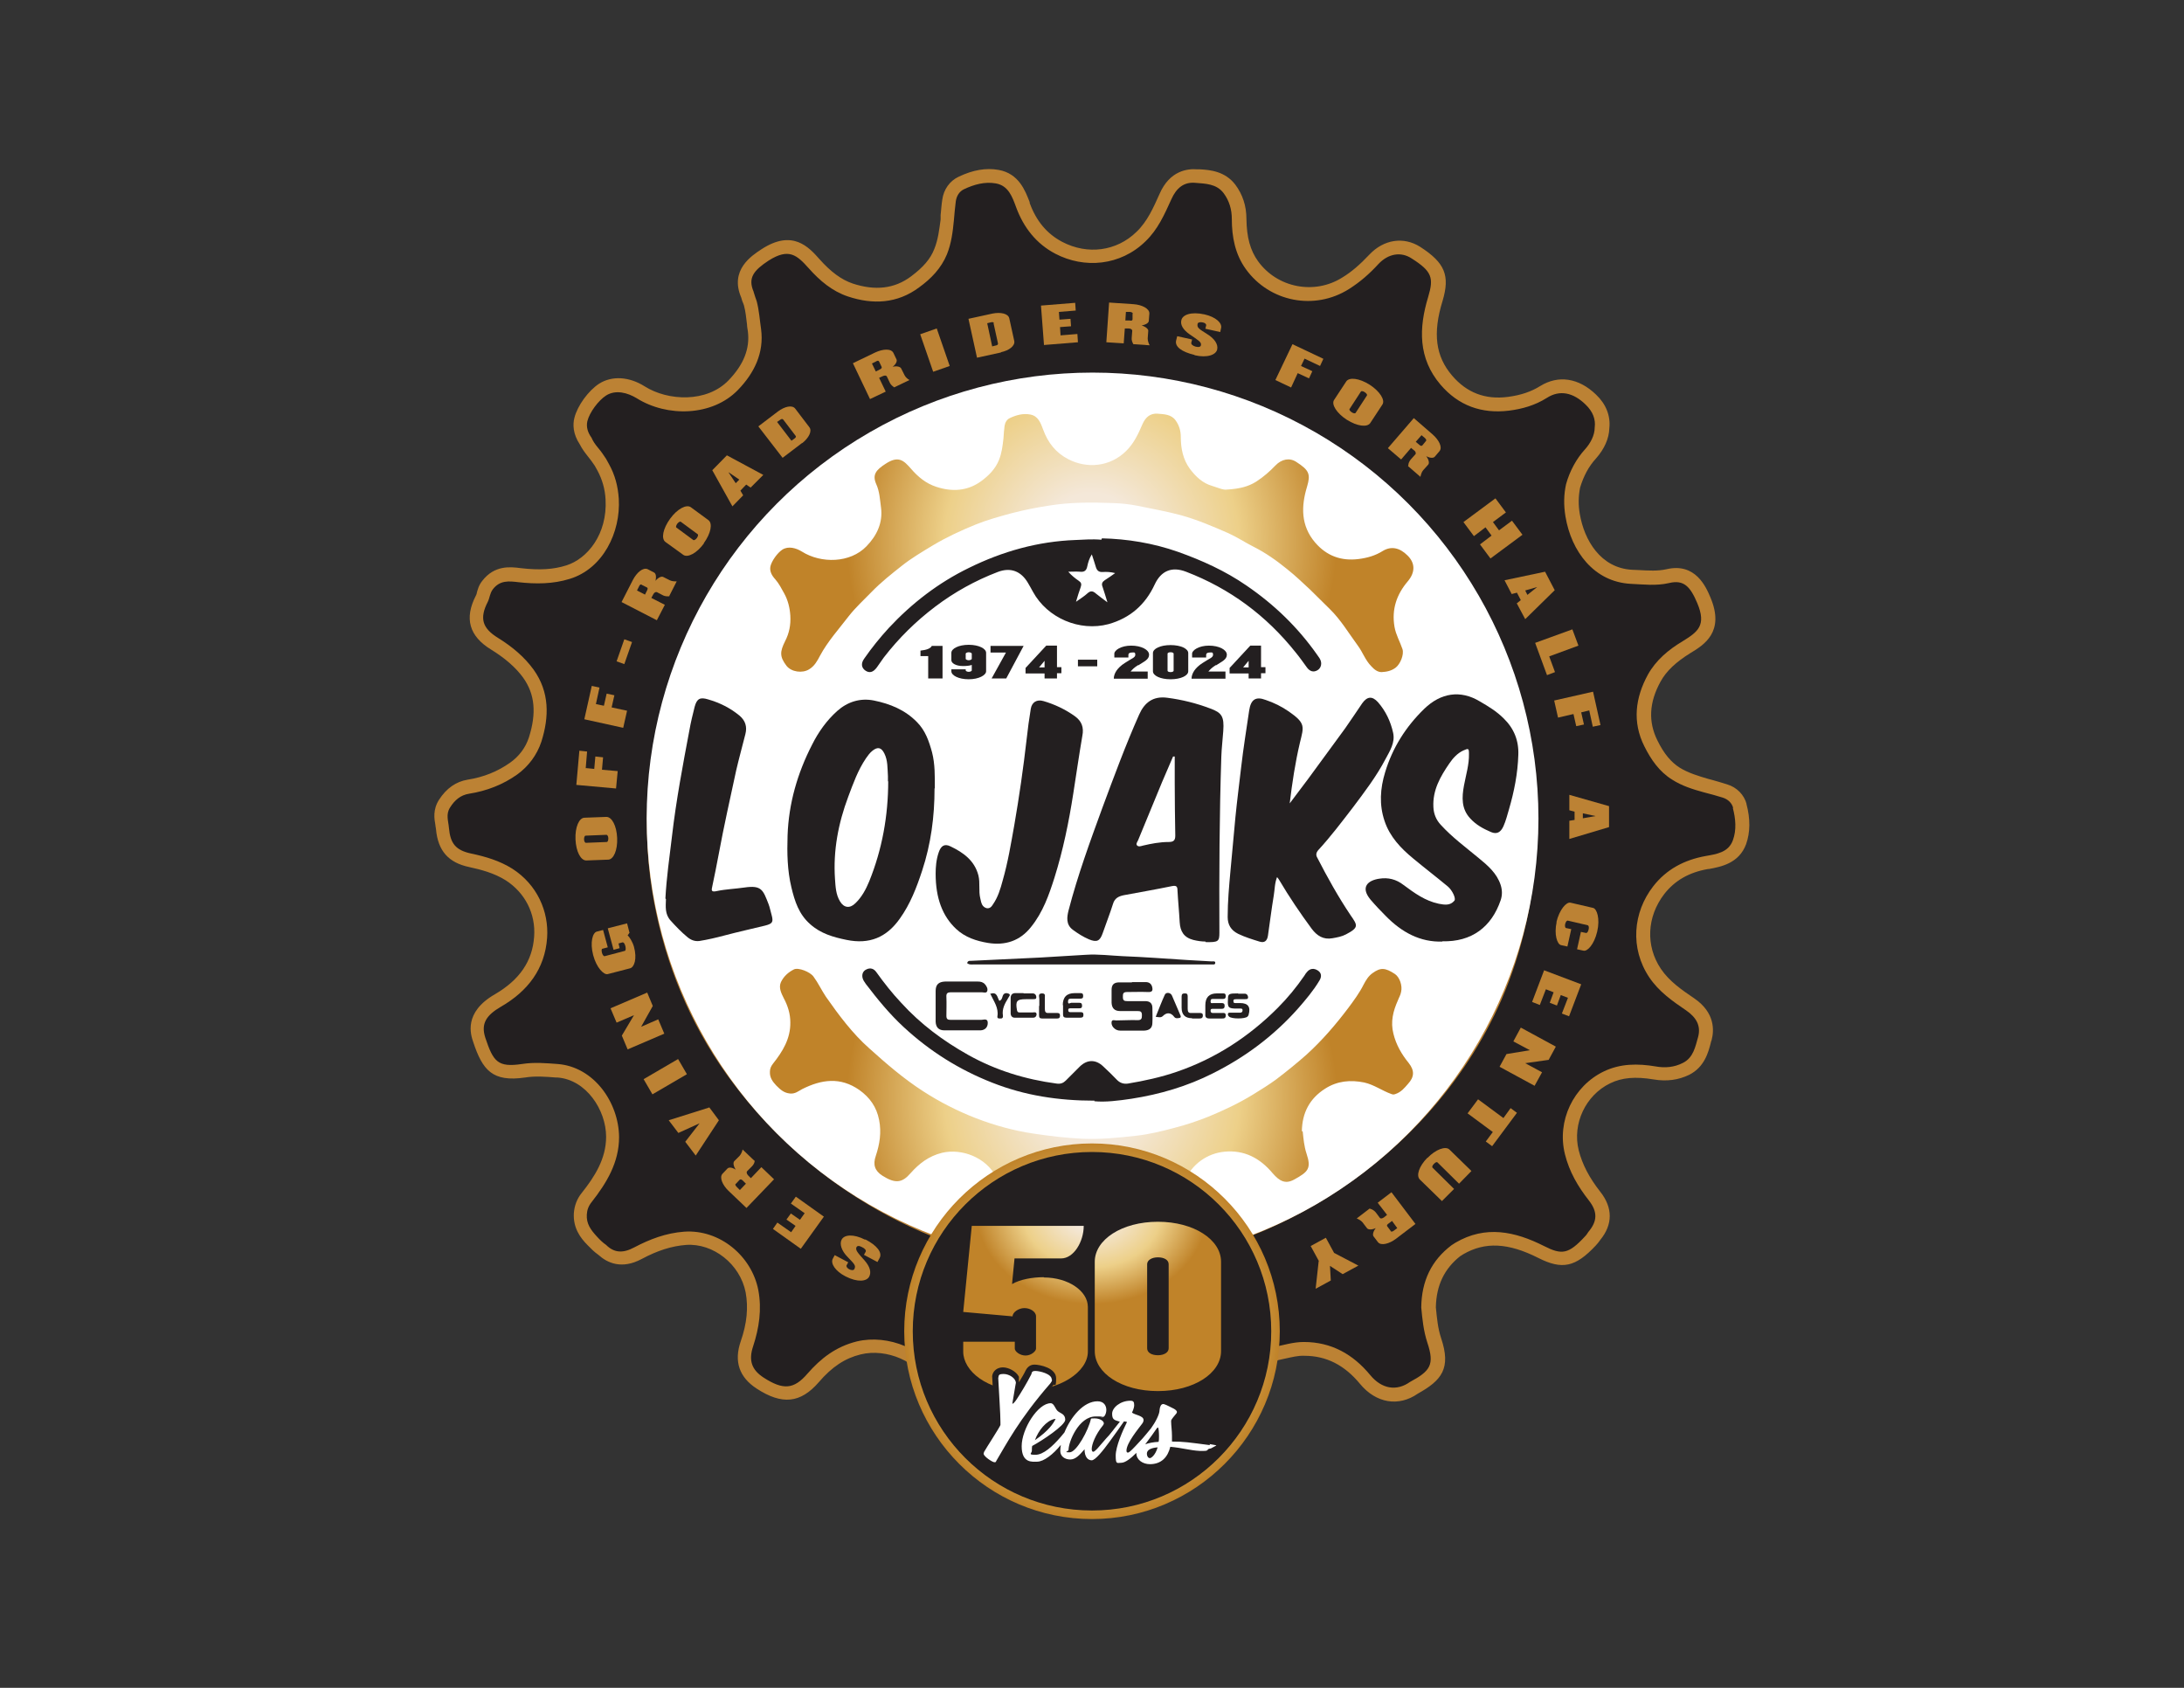 <?xml version="1.0" encoding="utf-8"?>
<svg xmlns="http://www.w3.org/2000/svg" xmlns:xlink="http://www.w3.org/1999/xlink" id="Layer_1" viewBox="0 0 792 612">
  <rect x="0" y="0" width="792" height="612" fill="#333333" stroke="none"/>
  <defs>
    <style>.cls-1{fill:url(#Brass_Radial);}.cls-1,.cls-2,.cls-3,.cls-4,.cls-5,.cls-6,.cls-7{stroke-width:0px;}.cls-2{fill:url(#Brass_Radial-2);}.cls-3{fill:url(#Brass_Radial-3);}.cls-4{fill:url(#Brass_Radial-4);}.cls-5{fill:#231f20;}.cls-6{fill:#bc8234;}.cls-7{fill:#fff;}</style>
    <radialGradient id="Brass_Radial" cx="396" cy="398.2" fx="396" fy="398.2" r="88.9" gradientUnits="userSpaceOnUse">
      <stop offset=".2" stop-color="#f4e8d9"/>
      <stop offset=".6" stop-color="#edd089"/>
      <stop offset="1" stop-color="#c08329"/>
    </radialGradient>
    <radialGradient id="Brass_Radial-2" cx="395.9" cy="196.7" fx="395.9" fy="196.7" r="88.8" xlink:href="#Brass_Radial"/>
    <radialGradient id="Brass_Radial-3" cx="396" cy="482.7" fx="396" fy="482.7" r="68.1" xlink:href="#Brass_Radial"/>
    <radialGradient id="Brass_Radial-4" cx="396" cy="756.4" fx="396" fy="756.4" r="41.8" gradientTransform="translate(0 -165.7) scale(1 .8)" xlink:href="#Brass_Radial"/>
  </defs>
  <path class="cls-6" d="m633.4,291.6h0c-.9-3.4-3.5-6.1-7.1-7.2-1.8-.6-3.7-1.1-5.4-1.6l-1.5-.4c-3.4-1-7.1-2.1-10.2-4-3.2-2-5.8-5.1-8.2-10-3.3-6.7-3-13.7,1.2-21.3,2.1-3.8,5.5-7,10.8-10.3,5-3,12.5-7.7,7.3-20.1-1.6-3.8-5.4-12.8-16-10.3-3.1.7-6.5.5-10,.3-.8,0-1.6-.1-2.4-.1-11.5-.6-17.4-10.8-19-20.2-.6-3.4-.5-6.5.1-9.6,1.2-4,3.1-7.7,5.8-10.6,3-3.4,4.7-7.2,4.8-10.9.5-4.5-1.2-8.8-4.8-12.2-6.3-6.1-13.7-7.2-20.3-3.1-3.2,2-7,3.3-11.6,3.9-8.3,1.1-15-1.5-20.3-7.7-6-7-7.1-15.3-3.5-27,2.8-9.3.9-13.9-8.1-19.7-6-3.8-13.2-2.7-18.4,2.8-3.5,3.7-6.5,6.3-9.8,8.3-10.1,6.4-23.6,3.8-30.6-5.9-2.8-3.9-4.1-8.6-4.2-15.3,0-4.8-1.4-8.9-4-12.4-3.7-4.9-9.2-5.4-12.8-5.6-.3,0-.7,0-1,0-3.5-.3-10,.4-13.7,8.9-2.2,4.9-4.4,10-8.4,13.8-7.2,7-17.7,8.4-26.9,3.6-5.5-2.9-9.4-7.5-11.8-14.1v-.3c-1.6-4.1-3.9-10.4-11.3-11.7-4.5-.8-9.3,0-14.5,2.5-3.2,1.5-5.4,4.6-5.9,8.3-.3,1.9-.4,3.8-.6,5.6v1.6c-.5,3.6-.9,7.3-2.3,10.7-1.4,3.6-4,6.6-8.4,9.9-6,4.5-13,5.3-21.2,2.6-4.1-1.4-7.9-4.2-12-8.8-3.9-4.4-9.8-11-21.1-3.6-3.5,2.3-11.6,7.5-7.3,17.5.2.9.5,1.6.8,2.3,0,.2.2.4.2.6.6,2.2.8,4.5,1.1,6.9,0,.8.2,1.6.3,2.4.8,6.3-1.5,12.1-7,17.8-7.9,8.2-22,7.5-30.4,2.2-5.7-3.6-11.9-3.9-16.5-1-3.9,2.5-7.9,8-9,12.4-.6,2.3-.6,5.8,2,9.7.7,1.4,1.7,2.8,2.9,4.3.9,1.1,1.7,2.2,2.5,3.4l1,1.8c1.7,3.2,2.7,6.6,2.9,10.4.7,12.6-6.6,21.5-14.2,23.9-4.7,1.5-9.8,1.8-16.6,1-3.8-.5-9.5-1.1-13.9,4.6-1.3,1.6-1.7,3.3-2,4.4,0,.3-.2.7-.3.9-4.3,8.3-2.5,14.8,5.6,19.7,5,3.1,8.8,6.4,11.5,10.1,4.3,6,4.9,12.9,2.1,21.7-1.2,3.7-3.6,6.9-6.9,9.2-4.4,3.1-9.5,5.2-15.3,6.1-4.2.7-7.7,3.1-10.4,7.3-2.3,3.6-1.7,7-1.3,9.2,0,.5.2,1,.2,1.4.7,7.9,4.5,12.2,12.1,13.8,4.1.9,8.9,2.1,13.2,4.8,7,4.5,10.9,12.1,10.3,20.4-.6,8.9-5.3,15.7-14.2,20.9-11.5,6.6-8.8,14.7-7.9,17.3,3.4,10.3,7,14.6,18.8,12.9,3.7-.6,7.4-.3,11.2,0h.6c10.4.8,17.6,11.8,17.6,21.5,0,8-4.2,14.5-8.8,20.3-1.8,2.2-2.7,4.7-2.9,7.4-.3,5.3,2.3,8.9,5,11.6,1.1,1.1,2.3,2.4,3.9,3.5,3.2,2.9,8.4,5.4,15.7,1.5,5.8-3.1,10.9-4.7,16.1-5.1,9.9-.7,19.6,7,21.6,17.2,1,5.5.5,11.2-1.8,17.8-2.5,7.3-.5,13,5.8,17.1,9.2,6,15.9,5.3,22.5-2.3,4.8-5.6,9.5-8.7,15.2-10.1,9.5-2.3,20.7,2.6,25,11,2.3,4.4,3.4,9.4,3.8,16.2,0,1,.1,2,.3,3.2.4.5.8.9,1.1,1.4,0,0,0,0,0,0,.3.2.8,1,1,1.2.7.7,1.4,1.5,2.1,2.2,1.8,1.9,3.4,3.8,4.9,5.8.8.2,1.6.3,2.2.4.3,0,.8,0,.9.1,8.9,2.8,15-.1,18.4-8.9,2.2-5.5,4.8-9.8,8-13,5.2-5.2,11.9-7.1,21-5.8,3.8.5,7.4,2.3,10.3,5.2,3.8,3.8,6.7,8.5,8.6,14.1,1.4,4.1,4.4,7.1,8.9,9,1.5.6,2.8.8,4.1.8,2.1,0,3.9-.6,5.2-1.1.5-.2.9-.3,1.3-.4,1.1-.3,2-.6,2.9-1,.2-.2.3-.4.5-.6,1.1-1.2,2.3-2.4,3.4-3.7,0,0,0,0,.1-.1.3-.5.6-.9.9-1.3,1.1-1.6,2.2-3,3.4-4.3.2-1,.3-2.1.4-3.3.1-4.2.5-9.2,2.5-13.9,2-4.9,5.5-8.7,10.1-11.1.9-.2,1.8-.4,2.7-.6,2.4-.5,4.6-1.1,6.9-1,8,0,14.6,3.4,20.2,10.2,5.8,7,14,8.4,21,3.5,8.6-4.8,12.1-9.1,8.4-20.1-1.2-3.6-1.5-7.2-1.9-11.1v-.3c.2-7.8,3.1-13.8,8.8-18.3.3-.2.7-.4,1.1-.7,7.9-4.6,16.3-4.2,27.2,1.3,8.7,4.4,13.5,3.4,20.9-4.5.6-.6,1.1-1.3,1.6-2,4.6-5.6,4.6-11.7,0-17.5-4-5.1-6.5-9.9-7.8-15-2.4-9.6,2.5-20,11.4-24.3,4.3-2.1,9.2-2.5,15.8-1.4,4.7.8,9,.2,12.9-1.7,5.5-2.8,6.9-8.1,7.8-11.6,0-.3.2-.6.3-1,.9-3.4,1.3-9.9-6.3-15.1-4.4-3-9-6.1-12.1-10.7-5.6-8.3-5.1-18.9,1.2-27.1,3.8-4.9,9-7.9,15.9-9.1h.3c4.3-.8,10.9-2,13.5-9,1.5-4.3,1.6-9.1.1-14.7Zm-9.6,11.3c-.4,1.2-1.5,1.7-5.7,2.4h-.3c-9.4,1.7-16.8,6-22.2,12.9-9,11.7-9.7,27-1.6,38.9,4.1,6.1,9.8,10,14.8,13.4,2.8,1.9,2.5,3.1,2.2,4.1,0,.3-.2.7-.3,1.1-.8,3.1-1.3,4.5-2.6,5.2-1.9,1-4.1,1.2-6.6.8-8.7-1.5-15.7-.8-21.9,2.2-13.3,6.4-20.4,21.5-16.8,35.8,1.6,6.5,4.7,12.4,9.6,18.7,1.8,2.3,1.6,3.1,0,5l-.3.3-.2.4c-.2.3-.3.5-.6.7-2.2,2.4-3.8,3.7-4.6,3.9-.9.2-3.4-1.1-4.2-1.5-13.9-7.1-26-7.4-36.9-1.1-.5.3-1.1.6-1.7,1l-.3.2c-8.4,6.4-12.8,15.4-13,26.6v.3s0,.8,0,.8c.4,4.3.8,8.7,2.4,13.3q1.7,5.2-3.9,8.2h-.3c0,.1-.2.3-.2.3-1.9,1.3-4.4,2.3-7.6-1.6-7.5-9.1-16.9-13.8-27.9-13.9-3.4,0-6.5.7-9.2,1.3-1,.2-2,.5-3,.6h-.7c0,.1-.6.4-.6.4-7,3.5-12.5,9.3-15.5,16.6-2.6,6.2-3.1,12.6-3.2,17.4-.1,3.4-.6,3.9-4,4.9-.8.2-1.5.4-2.1.7-1.5.5-1.8.6-2.1.5-2.3-1-2.9-2-3.3-2.9-2.4-7-6.2-13.1-11.1-18-4.4-4.4-10-7.1-16-8-2.3-.3-4.5-.5-6.6-.5-9.3,0-17,3.1-23.1,9.2-4.2,4.2-7.5,9.6-10.2,16.4-1.5,3.8-2.2,4.2-6.1,3-1.1-.3-2.1-.4-2.9-.5-.4,0-.9,0-1.1-.2-1.1-.5-1.3-.8-1.5-4.5-.4-8.1-2-14.6-4.9-20.2-6.4-12.5-22.4-19.6-36.4-16.2-7.8,1.9-14.3,6.1-20.5,13.3-2.9,3.3-3.8,4-9.3.4-2.3-1.5-2.8-2.4-1.8-5.5,2.8-8.2,3.5-15.7,2.1-22.9-2.9-15.3-17.1-26.4-32.2-25.3-6.7.5-13.1,2.5-20.1,6.3-2.7,1.4-3.3.9-4.2-.1l-.3-.3-.4-.3c-.8-.5-1.5-1.3-2.5-2.3-2-2.1-2.3-3-2.2-4.1,0-.6.2-1.1.7-1.8,5.5-6.9,11.1-15.5,11-26.7,0-7.3-2.7-14.8-7.3-20.6-5.1-6.4-12.1-10.3-19.6-10.8h-.6c-4.3-.4-8.7-.7-13.5,0-3.9.6-4.8.2-5,0-1-.8-2.2-4.5-2.7-6.1-.6-1.8-1-2.9,3.4-5.4,11.8-6.8,18.3-16.6,19.2-28.9.8-11.9-4.9-23.3-15-29.7-5.7-3.6-11.8-5.2-16.6-6.2-3.3-.7-3.8-1.2-4.1-4.8,0-.8-.2-1.5-.3-2.1-.3-1.6-.3-1.9-.1-2.1,1.4-2.1,2.5-2.6,3.5-2.7,7.4-1.2,14-3.8,19.6-7.9,5.1-3.6,8.8-8.6,10.6-14.4,3.8-11.8,2.6-22.1-3.5-30.7-3.5-4.9-8.2-9.1-14.4-12.9-3.5-2.2-3.7-2.9-1.9-6.5.5-1,.8-2,1-2.7.1-.4.3-.9.3-1,.7-.9,1-1.1,4.7-.7,8.1,1,14.7.5,20.7-1.3,15-4.7,22.1-20.7,21.3-34.1-.3-5.3-1.7-10.2-4.1-14.7l-1.1-2-.2-.4c-1-1.5-2.1-3-3.2-4.4-.8-1-1.4-1.9-1.8-2.6l-.2-.4-.3-.4c-.6-.8-.8-1.4-.7-1.8.5-1.9,2.9-5.2,4.6-6.3,1.4-.9,3.9,0,5.7,1.1,6.4,4,14.2,5.9,22,5.4,8.3-.5,15.8-3.8,21-9.2,7.7-7.9,11-16.7,9.7-26.1,0-.8-.2-1.5-.3-2.3-.3-2.8-.6-5.6-1.4-8.5v-.4c-.2-.3-.3-.7-.5-1-.2-.6-.4-1.2-.6-1.7v-.3c0,0-.2-.3-.2-.3,0-.2-.1-.3-.2-.5-.7-1.6-.9-2.2,3.5-5.1,4-2.6,4.4-2.3,8.1,1.9,5.3,6,10.5,9.7,16.4,11.7,11.2,3.8,21.7,2.4,30.4-4.1,3.7-2.8,9-7.2,11.8-14.2,1.9-4.7,2.4-9.5,2.8-13.6v-1.6c.3-1.8.5-3.5.7-5.2,0-.3.1-.5.1-.5,3.3-1.6,6.1-2.1,8.6-1.7,1.3.2,1.9,1.2,3.4,5.2v.3c3.4,8.9,9,15.5,16.7,19.5,13.1,6.8,28.2,4.7,38.6-5.3,5.3-5.2,8.1-11.4,10.5-16.9,1.4-3.1,2.6-3,3.6-2.9.4,0,.7,0,1.1,0,3.2.2,4.7.5,5.6,1.6,1.3,1.7,1.9,3.8,2,6.4,0,8.8,2,15.6,6.1,21.2,10.1,14,29.5,17.7,44.2,8.5,4-2.5,7.7-5.6,11.7-10,1.9-2,3.8-2.4,5.6-1.3,2.8,1.8,4.3,3.1,4.7,3.9.4.9-.5,3.6-.7,4.4-4.5,15-2.7,26.9,5.5,36.5,7.5,8.8,17.6,12.6,29.3,11.2,6.1-.8,11.3-2.5,15.8-5.4,1.2-.7,3.7-2.3,7.9,1.8,2,2,1.8,3.5,1.8,4v.3s0,.3,0,.3c0,1.3-.8,2.9-2.2,4.5-3.7,4.1-6.4,9.1-8,14.7v.3c-1,4.4-1.1,9-.3,13.7,2.9,16.6,14,27.9,28.4,28.6.8,0,1.5,0,2.3.1,3.9.2,8.4.5,13-.6,1.7-.4,2.3-.5,4.4,4.4,1.9,4.5,1.5,4.7-3.3,7.6-6.9,4.2-11.4,8.6-14.4,14-5.7,10.4-6.2,21-1.4,30.6,2.1,4.1,5.5,10.1,11.9,14.1,4.3,2.7,8.9,4.1,12.8,5.2l1.6.4c1.7.5,3.4.9,5,1.4.3,0,.4.2.4.2.9,3.5,1,6.4.1,8.7Z"/>
  <path class="cls-6" d="m420.1,133.3c-34.6-5.1-69.8.4-99.3,15.3-20.2,10.2-38.8,25.5-53.6,44.1-15.4,19.4-26.7,42.2-32.7,66-6.1,24.3-6.6,49.7-1.5,73.6,5,23.4,14.7,44.8,28.8,63.6,29.7,39.6,75.6,65.1,122.8,68.4,3.4.2,6.9.4,10.3.4,29.8,0,60.3-8.7,87.1-24.9,29.9-18.1,53.6-44.7,66.9-75,8.1-18.4,12.5-38.4,13.2-59.3,1.7-48.7-17.5-97-51.3-129-24-22.7-56.2-38-90.8-43.1Zm132,171.7h0c-.7,19.7-4.8,38.4-12.4,55.6-24.4,55.6-84.1,93.8-144.7,93.8-3.2,0-6.5-.1-9.7-.3-44.3-3-87.4-27.1-115.4-64.4-13.2-17.6-22.3-37.6-27-59.7-4.8-22.3-4.3-46.2,1.4-69,5.6-22.4,16.3-43.9,30.8-62.2,13.9-17.5,31.3-31.8,50.3-41.3,21.4-10.8,45.2-16,69.2-16,40.1,0,80.4,14.6,109.4,42.1,31.7,30.1,49.7,75.4,48.2,121.3Z"/>
  <path class="cls-5" d="m628.5,292.9c-.5-1.8-1.9-3.1-3.8-3.7-2.2-.7-4.5-1.3-6.8-1.9-4-1.1-7.9-2.3-11.5-4.6-4.7-2.9-7.7-7.3-10.1-12.1-4.4-8.8-3.3-17.6,1.3-26,2.9-5.2,7.4-9,12.6-12.1,5.5-3.4,8.7-5.7,5.3-13.8-2.5-5.9-4.8-8.6-10.2-7.3-4.7,1.1-9.3.5-13.9.3-13.4-.7-21.6-11.8-23.7-24.4-.7-4.2-.6-8,.2-11.7,1.3-4.7,3.7-9.2,6.9-12.7,1.9-2.1,3.5-5,3.5-7.9.4-3-.7-5.8-3.3-8.3-4.4-4.3-9.3-5.5-14.1-2.4-4.3,2.7-8.9,4-13.7,4.6-9.9,1.2-18.3-1.8-24.8-9.4-8.2-9.6-7.9-20.6-4.5-31.8,2.1-7,1.4-9.3-6-14-3.8-2.5-8.4-1.8-12,2-3.2,3.5-6.6,6.5-10.7,9.1-12.5,7.9-28.8,4.7-37.4-7.2-3.9-5.4-5.1-11.7-5.1-18.2,0-3.4-.9-6.6-3-9.4-2.6-3.4-6.6-3.4-10.2-3.7-4.2-.4-6.9,1.9-8.7,5.9-2.5,5.5-4.9,11-9.4,15.3-9.1,8.9-22.2,10-32.7,4.5-6.9-3.6-11.5-9.5-14.2-16.8-1.4-3.8-2.8-7.9-7.4-8.7-4-.7-7.9.4-11.5,2.1-1.7.8-2.7,2.4-3,4.4-.3,2.3-.5,4.7-.7,7-.4,4.1-.9,8.2-2.5,12.2-2.1,5.1-5.8,8.9-10.1,12-7.9,5.9-16.8,6.3-25.8,3.3-5.7-1.9-10.2-5.7-14.2-10.2-4.3-4.8-7.2-7.5-14.6-2.8-5.3,3.5-7.6,6.2-5.4,11.3,0,.1,0,.2.1.4.3,1.1.7,2.1,1,3,.9,3.4,1.1,6.8,1.6,10.2,1.1,8.5-2.4,15.8-8.4,22-9.3,9.6-25.7,9.9-36.7,3-3.3-2-7.6-3.2-11.1-1-2.8,1.8-6,6.1-6.8,9.3-.5,2.2.2,4.2,1.5,6,.5,1.2,1.3,2.4,2.4,3.7,1.1,1.3,2,2.6,2.9,4,.4.7.7,1.3,1.1,2,2.1,3.8,3.2,7.9,3.5,12.5.7,12.1-5.7,25.3-17.8,29-6.1,1.9-12.4,1.9-18.6,1.2-3.4-.4-6.7-.8-9.3,2.6-1.1,1.5-1.1,3.1-1.8,4.5-3.1,6-2,9.6,3.7,13.1,5,3.1,9.5,6.8,12.9,11.5,5.8,8.1,5.7,17.1,2.8,26.2-1.6,4.8-4.7,8.9-8.7,11.8-5.2,3.7-11.1,6-17.5,7-3.1.5-5.2,2.3-6.9,5-1.6,2.5-.6,4.9-.4,7.4.5,5.6,2.4,8.1,8.1,9.3,5.2,1.1,10.3,2.6,14.9,5.5,8.9,5.7,13.3,15.4,12.6,25.1-.8,11.2-7,19.3-16.7,24.9-5.3,3.1-7.4,6.1-5.7,11.3,2.9,8.7,4.5,10.8,13.3,9.5,4.5-.7,8.7-.3,12.9,0,13.2,1,22.2,14,22.3,26.5,0,9.2-4.5,16.6-9.9,23.5-1.2,1.5-1.7,2.9-1.8,4.6-.2,3.3,1.4,5.5,3.6,7.9,1.1,1.2,2.2,2.3,3.4,3.1,2.9,2.9,6.1,3.1,10.2.9,5.7-3,11.5-5.2,18.1-5.7,12.9-.9,24.5,8.8,26.9,21.2,1.3,7,.3,13.7-1.9,20.4-1.7,5.1-.5,8.5,3.8,11.3,7.1,4.6,11,4.3,15.9-1.4,4.9-5.6,10.3-9.8,17.9-11.7,11.3-2.7,25.1,2.7,30.7,13.6,2.9,5.7,4,11.8,4.3,18.2.2,3.5.3,6.7,4.2,8.7,1.7.9,3.2.6,4.8,1,6.4,2,9.8.3,12.2-5.9,2.2-5.5,5-10.6,9.1-14.7,7-7.1,15.9-8.6,25.3-7.3,5,.7,9.6,3.1,13.1,6.6,4.5,4.5,7.8,9.9,9.9,16,1,2.9,3.2,4.7,6.1,6,2.8,1.2,4.9-.2,7.4-.9,5.5-1.5,7.6-3.8,7.8-9.6.2-5.3.8-10.6,2.9-15.6,2.7-6.4,7.4-11.2,13.1-14,3.7-.7,7.3-1.9,11.2-1.9,10.1,0,17.9,4.5,24.1,12,4.2,5.1,9.6,5.9,14.4,2.5,7.4-4,9-6.2,6.3-14.3-1.4-4.3-1.8-8.5-2.2-12.7.1-9.6,3.7-17.1,11-22.6.5-.3.9-.6,1.4-.9,10.9-6.4,21.6-4.1,32.1,1.2,6.5,3.3,8.9,3,14.9-3.5.5-.5.8-1,1.2-1.6,3.3-3.9,3.4-7.3.2-11.4-4-5.1-7.1-10.4-8.7-16.8-3-12.1,3.1-24.7,14.1-30,6-2.9,12.4-2.9,18.9-1.8,3.3.6,6.7.3,9.8-1.3,3.8-1.9,4.5-5.9,5.5-9.4,1.1-4.1-.7-7.1-4.3-9.6-5-3.4-9.9-6.8-13.4-12-7.1-10.6-5.9-23.6,1.4-33,4.8-6.2,11.3-9.6,19-11,4-.7,8.3-1.3,9.9-5.7,1.4-3.8,1-7.9,0-11.7Zm-71.3,12.3c-.7,19.7-4.9,39.3-12.8,57.5-26.6,60.6-93.4,101-159.4,96.5-46.9-3.2-91-29-119.1-66.4-13.9-18.4-23.1-39.1-27.9-61.6-10.2-47.5,3-97.5,33.2-135.4,14.1-17.7,31.7-32.5,51.9-42.7,59.1-29.8,136.3-18.5,184.4,27,33.7,31.9,51.3,79,49.8,125.1Z"/>
  <circle class="cls-7" cx="396.2" cy="296.8" r="161.7"/>
  <path class="cls-1" d="m472.4,410.2c.3,2.7.5,5.4,1.4,8.1,1.8,5.4.6,6.6-4.5,9.4-3.1,1.7-5.2.7-7.8-2.3-4.6-5.5-10.3-8.5-17.5-7.8-6.1.6-11.8,4.4-14.4,10.7-1.3,3.2-1.7,6.6-1.8,10-.1,3.7-1.5,5.2-5,6.1-1.6.4-2.9,1.3-4.7.6-1.9-.8-3.2-1.9-3.9-3.8-1.3-3.9-3.4-7.4-6.3-10.2-2.3-2.2-5.2-3.8-8.4-4.2-6-.8-11.7.1-16.2,4.6-2.6,2.6-4.4,5.9-5.8,9.4-1.6,4-3.7,5.1-7.8,3.8-1-.3-2-.1-3-.7-2.5-1.3-2.6-3.3-2.7-5.6-.2-4-.9-7.9-2.8-11.6-3.6-7-12.4-10.4-19.6-8.7-4.8,1.2-8.3,3.9-11.4,7.4-3.1,3.6-5.6,3.8-10.2.9-2.8-1.8-3.5-4-2.4-7.2,1.4-4.2,2.1-8.5,1.2-13-.9-4.7-3.4-8.2-7.2-10.9-6.9-4.8-13.7-3.8-20.7-.3-1.3.7-2.6,1.8-4.4,1.6-2.2-.2-3.5-1.4-5-2.9-1.4-1.5-2.4-2.9-2.3-5,0-1.1.4-2,1.1-2.9,3.5-4.4,6.4-9.1,6.3-15,0-3.1-.9-6-2.4-8.8-.9-1.8-1.9-3.8-1-5.8,1-2.1,2.7-3.6,4.7-4.6,1.6-.8,5.9.9,7.1,2.6,1.7,2.3,2.9,4.9,4.5,7.3,4.7,6.7,9.6,13.3,15.7,18.7,6.2,5.6,12.6,11.1,19.6,15.6,11.9,7.7,25.8,13.2,39.8,15.3,5.9.9,11.9,1.6,17.9,1.9,6.6.3,13.1-.4,19.6-1.1,4.5-.5,9.1-1.6,13.6-2.8,4.3-1.1,8.5-2.5,12.5-4.1,5.6-2.3,11.1-4.9,16.3-8.1,2.9-1.8,5.7-3.5,8.4-5.5,3.8-2.9,7.4-5.8,11-9,5.6-5.1,10.5-10.8,15.1-16.9,2-2.7,4-5.4,5.5-8.4.8-1.5,1.7-3.1,3.3-4.2,2.8-2,4.5-2,8.1.4,1.7,1.2,2.7,4.2,2.2,6.4-.2,1.2-.8,2.1-1.2,3.2-1.7,3.8-2.7,7.7-1.6,12,1,4.1,3,7.5,5.6,10.7,2.1,2.7,2,5-.3,7.5-1.3,1.5-2.5,3-4.6,3.7-.6.2-.8.2-1.4,0-3.4-1.2-6.3-3.4-9.9-4.2-4.9-1-9.7-.6-14.1,2.2-5.7,3.6-8.4,8.8-8.5,15.5Z"/>
  <path class="cls-2" d="m445.2,177.5c4.3-.3,7.4-1,10.4-2.9,2.6-1.7,4.8-3.6,6.9-5.8,2.3-2.4,5.2-2.9,7.6-1.3,4.7,3,5.2,4.5,3.9,8.9-2.2,7.2-2.3,14.2,2.9,20.3,4.2,4.9,9.5,6.8,15.8,6,3.1-.4,6-1.2,8.7-2.9,3.1-1.9,6.2-1.2,9,1.6,2.8,2.7,2.9,6.1.1,9.4-4,4.7-5.9,10.1-4.8,16.5.5,2.9,2,5.4,2.9,8.1.6,2-.8,5.4-2.5,6.7-1.6,1.2-3.3,1.5-5.1,1.6-1.5,0-2.7-1-3.7-2.1-2.2-2.2-3.1-5.1-4.9-7.5-3.3-4.5-6.2-9.4-10.2-13.3-2.4-2.3-4.8-4.8-7.2-7.1-2.7-2.5-5.3-5-8.2-7.3-3.8-3.1-7.9-6-12.3-8.2-3-1.5-5.8-3.4-8.9-4.8-5.7-2.5-11.3-4.9-17.4-6.6-5.2-1.4-10.4-2.3-15.7-3.4-3-.6-6-.9-9.1-1-7.6-.3-15.3-.3-22.8.9-4.6.7-9.2,1.6-13.8,2.8-4.4,1.2-8.8,2.4-13,4.1-5.4,2.2-10.6,4.6-15.6,7.6-3.8,2.3-7.7,4.6-11.1,7.3-3.8,3-7.6,6-11,9.5-2.8,2.9-5.8,5.6-8.3,8.8-3.6,4.7-7.6,9.1-10.4,14.3-1,1.9-2,3.8-4,5-2.4,1.5-6.4,1-8.2-1.3-2.5-3.3-2.4-5.1-.5-8.9,1.5-2.9,2.1-5.9,1.9-9.3-.2-3-.9-5.6-2.2-8-1-1.8-1.9-3.6-3.3-5.2-1.2-1.3-2.1-2.9-1.7-4.7.5-2,2.5-4.8,4.3-6,2.2-1.4,5-.6,7.1.7,7,4.4,17.5,4.2,23.4-1.9,3.8-3.9,6-8.6,5.3-14-.4-2.9-.5-5.9-1.8-8.7-1.4-3.3,0-5,3.4-7.2,4.7-3.1,6.6-1.3,9.3,1.8,2.5,2.9,5.4,5.3,9.1,6.5,5.7,1.9,11.4,1.6,16.4-2.1,2.7-2,5.1-4.4,6.4-7.7,1-2.5,1.3-5.1,1.6-7.8.1-1.5.2-3,.4-4.5.2-1.2.8-2.3,1.9-2.8,2.3-1.1,4.8-1.8,7.4-1.3,2.9.5,3.8,3.1,4.7,5.5,1.7,4.7,4.6,8.4,9.1,10.7,6.7,3.5,15.1,2.8,20.9-2.9,2.9-2.8,4.5-6.3,6-9.8,1.1-2.5,2.8-4,5.5-3.8,2.3.2,4.9.2,6.5,2.4,1.3,1.8,1.9,3.8,1.9,6,0,4.2.8,8.2,3.3,11.6,2.1,2.8,4.6,5.2,8.1,6.2,2,.6,4.1,1.6,5.4,1.3Z"/>
  <path class="cls-5" d="m437.2,341.4c-1.4,0-2.9-.2-4.5-.6-3.4-.9-4.7-3.1-4.9-6.4-.2-3.8-.6-7.7-.8-11.5,0-1.5-.4-1.9-2-1.6-5.8,1.2-11.6,2.2-17.5,3.3-1.9.4-3.3,1.1-3.9,3.2-1.1,3.5-2.5,7-3.7,10.5-1,2.9-2.1,3.5-5,2.3-2.1-.9-4-2.1-5.9-3.5-2.5-1.9-2.1-4.6-1.5-7,3.3-12.7,7.8-25,12.3-37.3,4.2-11.3,8.4-22.7,13.3-33.7,1.9-4.3,5-6.8,10.2-6.1,5.4.7,10.6,2,15.6,3.9,4.1,1.5,5.1,2.8,4.7,8.2-.2,3.1-.6,6.1-.7,9.2-.7,21.3-.8,42.6-.7,63.9,0,3.2-.4,3.5-5.1,3.4Zm-11.4-67.1c-.1,0-.3,0-.4,0-1.3,3.1-2.7,6.2-4,9.3-2.9,7-5.8,14.1-8.7,21.1-.3.6-.9,1.4-.3,1.9.5.5,1.4.2,2.1,0,3-.7,6.1-1.3,9.3-1.3,1.8,0,2.4-.6,2.4-2.3-.1-6.4-.2-12.8-.2-19.2,0-3.2,0-6.3,0-9.5Z"/>
  <path class="cls-5" d="m463.2,317.8c-1,2.4-.9,4.7-1.3,7-.8,4.8-1.4,9.7-2.1,14.5-.3,1.9-1.3,2.7-3.1,2.1-2.6-.8-5.2-1.6-7.7-2.8-2.6-1.3-3.8-3.3-3.8-6.1,0-5.6.5-11.1,1-16.6.6-6.5,1.2-13,1.8-19.5.6-6.1,1.4-12.2,2.1-18.3.8-6.9,1.9-13.7,2.9-20.5.6-3.9,2.3-5.2,6-3.8,3,1,5.8,2.4,8.4,4.2,6.2,4.3,5.4,5.5,4,11.3-1.7,7.2-2.8,14.5-3.7,22,2.2-3,4.5-5.9,6.7-8.9,4.5-6.1,8.9-12.2,13.4-18.3,2.1-3,4.1-6,6.2-9.1,1.8-2.5,3.6-2.7,5.7-.4,2.8,3.2,4.6,7,5.5,11.1.8,3.6-1.2,6.6-2.8,9.6-3.3,6.3-7.6,11.9-11.8,17.5-4,5.2-8,10.5-12.5,15.4-.8.9-1,1.8-.4,2.8,3.7,7.2,7.6,14.2,12.1,20.9,2.5,3.6,3.1,4.4-1.7,6.9-1.5.8-3.2,1.1-4.9,1.4-3.3.6-5.6-.9-7.5-3.4-4.2-5.7-8.2-11.6-11.8-17.7-.2-.4-.5-.7-.9-1.2Z"/>
  <path class="cls-5" d="m338.9,285.9c0,10.2-1.3,20.1-4.5,29.8-2,6.1-4.3,12.1-8.1,17.4-4.8,6.8-11,9.4-19.3,7.7-4.9-1-9.4-2.3-13.2-5.7-4.1-3.6-5.6-8.3-6.8-13.3-1.5-6.2-1.6-12.5-1.4-18.8.4-11.7,3.6-22.7,8.9-33,2.3-4.6,5.3-8.8,9.1-12.2,3.7-3.3,8.3-4.8,13.3-3.8,5.9,1.2,11.3,3.4,15.6,7.8,3.1,3.1,4.4,7,5.5,11,1.1,4.3,1,8.7,1,13Zm-16.9-2.5c0-.7,0-1.3,0-2-.2-2.8,0-5.6-1.3-8.2-1.1-2.2-2.4-2.5-4.3-1-1,.8-1.7,1.8-2.4,2.8-2.9,4.3-4.6,9.1-6.4,13.9-3.6,9.6-5.5,19.5-4.8,29.8.2,2.8.3,5.6,1.8,8.1,1.4,2.4,3.6,2.7,5.6.7,2.3-2.2,3.8-5,5-7.9,4.7-11.6,6.9-23.8,6.9-36.4Z"/>
  <path class="cls-5" d="m523.1,341.4c-8.1.3-14.8-3.4-20.5-9.2-1.9-1.9-3.8-3.9-5.6-6-3.8-4.6-.9-7,3.2-7.6,3.2-.5,6.1.2,8.8,2.3,3.9,2.9,7.9,5.8,12.8,6.8,2.1.4,4.1.7,5.6-1.1.7-.7-.7-3.8-2.4-5.2-4.1-3.4-8.4-6.7-12.5-10.1-4.5-3.7-8.5-7.9-10.4-13.6-2-5.9-1.6-11.8.2-17.7,2.7-8.9,7.5-16.5,14.2-23,6-5.8,13.1-6.9,20.1-2.7,3.1,1.8,6.1,3.6,8.7,6.2,3.7,3.6,5.5,8,5.3,13.2-.2,6.7-1.5,13.3-3.4,19.8-.6,2-1.1,4.1-2,6.1-1,2.2-2.4,3-4.5,2.1-2.8-1.2-5.4-2.6-7.5-4.9-3.3-3.5-3.1-7.7-2.3-12,.7-3.8,1.9-7.6,1.8-11.5,0-2-.2-2-2-1.2-2.2,1-3.8,2.8-5.1,4.7-3.3,4.8-6.1,9.7-5.8,15.8.1,2.5,1,4.7,2.7,6.5,4.1,4.5,9,8.1,13.7,12,3.3,2.7,6.6,5.5,8,9.8.6,1.9.6,3.7,0,5.5-3.3,9.7-10.5,15.2-21.2,14.9Z"/>
  <path class="cls-5" d="m339.3,316.7c0-2.2.2-5,1.1-7.6.8-2.4,2.1-3.3,4.3-2.2,4.6,2.2,8.7,5.1,10.1,10.5.7,2.8,0,5.6.7,8.4.1.4.2.9.3,1.3.3,1.1.9,1.9,2,2.2,1.2.2,1.8-.6,2.3-1.4,1.8-2.6,2.7-5.6,3.5-8.6,1.9-6.6,3-13.3,4.2-20,1.8-10.4,3.3-20.8,4.5-31.3.4-3.7.9-7.4,1.5-11,.4-2.4,2.2-3.5,4.6-2.8,4.1,1.2,7.9,3,11.4,5.5,2.5,1.8,3.3,4.1,2.7,7.1-1.2,7-2.2,14-3.3,21-1.6,10.3-3.7,20.5-6.8,30.4-2,6.3-4.2,12.6-8.5,17.9-4,5.1-9.4,6.8-15.6,5.8-4.2-.7-8.3-2-11.6-5.1-4.9-4.6-7.4-11.1-7.4-20Z"/>
  <path class="cls-5" d="m399.6,195.2c9.1.2,18.5,1.7,27.6,4.9,8.7,3.1,17.1,6.9,24.8,12.2,10.1,6.9,18.7,15.2,25.7,25.2.3.5.7.9,1,1.5.8,1.5.4,3.2-.9,4-1.5.9-2.8.4-3.8-.9-1.4-1.9-2.7-3.8-4.2-5.6-10.6-13.3-23.8-23.1-39.7-29.2-5.2-2-9.1-.3-11.4,4.7-3.4,7.3-8.9,12.1-16.7,14.3-10.5,2.8-22.2-2.2-27.4-11.7-.6-1.1-1.2-2.2-1.8-3.2-2.5-4.3-6.3-5.8-11-4-8.1,3.1-15.7,7.3-22.7,12.6-7,5.3-13.2,11.4-18.6,18.4-.9,1.2-1.7,2.5-2.6,3.7-1.3,1.7-2.6,2-4,1.1-1.5-1-1.8-2.6-.5-4.4,2.7-3.9,5.7-7.6,8.9-11.1,8.4-9,18-16.4,29.1-21.8,12.2-6,25-9.6,38.6-10.1,2.9-.1,5.9-.4,9.4-.1Zm-3.6,5.7c-1,1.6-1.4,3-1.7,4.4-.3,1.6-1.1,2.2-2.7,2-1.4-.1-2.8,0-4.2,0,1.2,1.4,2.5,2.4,3.8,3.3.9.6,1.1,1.2.7,2.3-.6,1.6-1.1,3.3-1.7,5.3,1.7-1.2,3-2,4.2-3.1,1.1-1,2-.8,3,.1,1.2,1,2.5,1.9,4.2,3.2-.7-2.2-1.2-4-1.8-5.7-.4-1-.1-1.7.8-2.3,1.3-.8,2.5-1.7,3.8-2.6-1.6-.4-3-.5-4.5-.4-1.4.1-2.1-.5-2.5-1.8-.4-1.4-.9-2.8-1.5-4.7Z"/>
  <path class="cls-5" d="m241.3,325.8c.4-7.6,1.5-15.2,2.4-22.7,1.5-12.9,3.9-25.6,6.3-38.3.5-2.9,1.2-5.7,1.9-8.5.8-3,2-3.6,4.9-2.7,4.2,1.2,8,3.1,11.4,5.9,2.1,1.8,2.8,4,2.1,6.7-1.1,4.4-2.3,8.7-3.3,13-2.2,10.2-4.5,20.4-6.4,30.7-.7,3.8-1.5,7.7-2.3,11.5-.3,1.3-.5,2.2,1.6,1.7,3.3-.7,6.7-.8,10.1-1.3,6.2-.9,6.7.9,8.7,6,.5,1.3.7,2.6,1.1,3.9.7,2.6.4,3.2-2.3,3.9-4.9,1.2-9.9,2.3-14.8,3.6-3,.8-6,1.5-9.1,2-1.7.2-3.1-.4-4.3-1.4-2.2-1.8-4.2-3.9-6.1-6-2.1-2.3-1.8-5-1.7-7.8Z"/>
  <path class="cls-5" d="m397,399.1c-13.3,0-25.4-1.9-37.1-6.5-12-4.7-22.7-11.4-32.2-20.2-5.1-4.7-9.5-10.1-13.7-15.6-.5-.7-1-1.4-1.2-2.2-.3-1.3.1-2.5,1.4-3.1,1.4-.7,2.7-.3,3.6,1,2.8,3.9,5.7,7.6,9,11.1,7,7.7,15.2,13.8,24.3,18.9,10,5.6,20.8,8.9,32.1,10.4,1.4.2,2.4-.2,3.3-1.1,1.7-1.7,3.4-3.4,5.1-5.1,2.7-2.6,5.8-2.6,8.5,0,1.7,1.6,3.4,3.2,5,4.9,1.1,1.1,2.4,1.5,3.9,1.3,6-1,12-2.3,17.8-4.3,14-4.8,26.1-12.7,36.5-23.1,3.6-3.6,6.8-7.5,9.7-11.7.3-.5.6-1,1-1.4,1.1-1.3,2.5-1.4,3.9-.5,1.4.9,1.4,2.3.6,3.6-2.2,3.7-5,7-7.8,10.2-8.8,9.9-19.1,17.6-30.9,23.5-9.3,4.7-19.2,7.6-29.5,9.2-4.7.7-9.5,1.3-13.5.9Z"/>
  <path class="cls-5" d="m350.8,349c.3-.7.8-.6,1.2-.6,8.4-.4,16.8-.8,25.2-1.2,5.5-.3,11.1-.7,16.6-1,4.5-.3,8.9.3,13.3.5,7.8.3,15.6.9,23.5,1.4,2.9.2,5.9.3,8.8.5.5,0,1.3-.2,1.3.5,0,.8-.8.6-1.4.6-8.8,0-17.6,0-26.5,0-19.9,0-39.7,0-59.6,0-.8,0-1.7.2-2.5-.5Z"/>
  <path class="cls-5" d="m348.8,373.6c-2.1,0-4.2,0-6.3,0-2.1,0-3.1-1.1-3.2-3.1,0-3.7,0-7.4,0-11.2,0-2.3,1.1-3.3,3.4-3.4,4,0,8,0,11.9,0,1,0,1.9.2,2.6,1,.6.7,1.1,1.6.8,2.5-.3.8-1.3.4-1.9.4-3.7,0-7.4,0-11.2,0-1.4,0-1.8.4-1.7,1.8.1,2.2,0,4.4,0,6.7,0,1.2.4,1.5,1.6,1.5,3.7,0,7.3,0,11,0,.9,0,2.4-.7,2.4,1.1,0,1.5-.9,2.6-2.6,2.7-2.3,0-4.6,0-6.9,0h0Z"/>
  <path class="cls-5" d="m410.6,356.1c1.6,0,3.3,0,4.9,0,1.2,0,2,.6,2.3,1.7.3,1.2.2,2-1.5,1.9-2.5-.1-5.1,0-7.6,0-1.5,0-1.5.7-1.5,1.8,0,1.3.5,1.5,1.6,1.5,2.2,0,4.3,0,6.5,0,1.7,0,2.6.8,2.6,2.5,0,1.8.1,3.5,0,5.3,0,1.9-1,2.8-3,2.9-2.9,0-5.7,0-8.6,0-1.1,0-1.9-.4-2.6-1.2-.5-.6-.7-1.3-.6-2,.2-.9,1.1-.5,1.7-.5,2.6,0,5.2-.2,7.8-.1,1.4,0,1.5-.7,1.5-1.8,0-1.3-.5-1.5-1.6-1.5-2.1,0-4.2,0-6.3,0-2,0-3-1-3.1-3,0-1.6,0-3.1,0-4.7,0-1.9.9-2.7,2.8-2.7,1.5,0,3,0,4.5,0,0,0,0,0,0,0Z"/>
  <path class="cls-5" d="m385.4,364.5q0-4.4,4.3-4.4c.7,0,1.3,0,2,0,.7,0,1.1.1,1.1,1,0,.8-.3,1-1,1-1.1,0-2.2,0-3.3,0-.8,0-1.2.2-1.2,1.1,0,1.2.8.4,1.2.4,1,0,2,0,2.9,0,.8,0,1,.4,1,1.1,0,.7-.3.9-.9.9-1,0-2.1,0-3.1,0-.5,0-1.1,0-1,.7,0,.8.6.7,1.1.7,1.1,0,2.2,0,3.3,0,.7,0,1.1.1,1.1,1,0,.8-.4,1-1.1,1-1.7,0-3.4,0-5.1,0-.8,0-1.2-.3-1.2-1.1,0-1.2,0-2.3,0-3.5Z"/>
  <path class="cls-5" d="m437.1,364.5q0-4.3,4.2-4.3c.8,0,1.6,0,2.3,0,.7,0,.9.3.9,1,0,.6-.2,1-.9,1-1.2,0-2.3,0-3.5,0-.7,0-1.1,0-1.1.9,0,.9.6.6,1.1.6,1,0,2,0,2.9,0,.7,0,1.1.2,1.1,1,0,.9-.4,1.1-1.2,1.1-1,0-2.1,0-3.1,0-.4,0-.8,0-.8.6,0,.6.2.9.8.9,1.1,0,2.2,0,3.3,0,.6,0,1.4-.2,1.4.9,0,1.1-.7,1.1-1.4,1.1-1.5,0-3,0-4.5,0-1.2,0-1.6-.5-1.5-1.6,0-1,0-2.1,0-3.1Z"/>
  <path class="cls-5" d="m448.9,360.3c.8,0,1.7,0,2.5,0,.7,0,1.2.6,1.2,1.3,0,.9-.8.6-1.4.7-1,0-2,0-2.9,0-.6,0-1.1,0-1,.8,0,.7.5.6,1,.6.5,0,.9,0,1.4,0,2.9,0,3.9,1.4,3.1,4.2,0,.2-.2.5-.4.7-.9.9-5.8.9-6.7,0-.3-.3-.5-.6-.4-1,.1-.5.6-.4,1-.4,1.1,0,2.2,0,3.3,0,.6,0,1-.2,1-.9,0-.7-.6-.6-1-.6-.4,0-.8,0-1.2,0-2.9,0-3.3-.4-3.1-3.3,0-2.1.3-2.2,3.8-2.2Z"/>
  <path class="cls-5" d="m371.2,360.2c1.1,0,2.2,0,3.3,0,.8,0,1.3.6,1.3,1.4,0,.9-.8.6-1.3.7-.8,0-1.7,0-2.5,0-3.3,0-3.8.7-3.2,4,.2.9.7.8,1.2.8,1.5,0,3,0,4.5,0,.5,0,1.3-.3,1.4.6,0,.8-.5,1.3-1.2,1.3-2.3,0-4.6,0-6.8,0-.8,0-1.4-.6-1.4-1.6,0-1.8,0-3.7,0-5.5,0-1.3.7-1.9,2-1.8.9,0,1.8,0,2.7,0h0Z"/>
  <path class="cls-5" d="m419.1,368.7c1.1-2.7,2.1-5.4,3.3-8,.4-1,2.1-.9,2.6.3,1,2.3,2,4.6,3,7,.2.4.4,1-.3,1.1-.6.1-1.4.3-1.9-.4-1.2-1.6-2.7-1.7-4.1-.3-.7.7-1.6.4-2.5.3Z"/>
  <path class="cls-5" d="m432.3,369.2q-3.8,0-3.8-3.8c0-1.4,0-2.7,0-4.1,0-.9.4-1.1,1.2-1.1.8,0,1,.3,1,1.1,0,1.5,0,3,0,4.5,0,1.1.3,1.6,1.4,1.5,1,0,2,0,2.9,0,.6,0,1.2,0,1.2.9,0,.9-.5,1.1-1.2,1.1-.9,0-1.8,0-2.7,0Z"/>
  <path class="cls-5" d="m359,360.4c2.7-1,2.6,1.3,3.4,2.5.9-.3,1-1.1,1.2-1.7.4-1.3,1.5-1.2,2.2-.9.9.4,0,1.1-.2,1.6-1.2,2-2.3,3.9-1.9,6.4.1.7-.3,1.1-1,1-.6,0-1.1,0-1-.8.5-3.1-1.3-5.4-2.5-8Z"/>
  <path class="cls-5" d="m376.9,364.7c0-.8,0-1.7,0-2.5,0-.8-.6-2,1-2,1.5,0,.9,1.2,1,1.9,0,1.2,0,2.5,0,3.7,0,1.1.3,1.6,1.4,1.5,1,0,2.1,0,3.1,0,.6,0,1,.2,1,.9,0,.7-.2,1.1-1,1.1-1.8,0-3.6,0-5.5,0-.9,0-1.1-.4-1.1-1.2,0-1.1,0-2.2,0-3.3,0,0,0,0,0,0Z"/>
  <path class="cls-3" d="m396,550.8c-37.6,0-68.1-30.6-68.1-68.1s30.6-68.1,68.1-68.1,68.1,30.6,68.1,68.1-30.6,68.1-68.1,68.1Zm0-130c-34.1,0-61.9,27.8-61.9,61.9s27.8,61.9,61.9,61.9,61.9-27.8,61.9-61.9-27.8-61.9-61.9-61.9Z"/>
  <circle class="cls-5" cx="396" cy="482.7" r="65"/>
  <path class="cls-4" d="m419.9,443c-13.1,0-22.9,6.5-22.9,14.5v32.4c0,8,9.8,14.5,22.9,14.5s22.9-6.5,22.9-14.5v-32.4c0-8-9.8-14.5-22.9-14.5Zm3.9,45.9c0,1.5-1.7,2.5-3.9,2.5s-3.9-.9-3.9-2.5v-30.5c0-1.5,1.7-2.5,3.9-2.5s3.9.9,3.9,2.5v30.5Zm-45.3-25.8c-4.1,0-8.6.8-11.5,2.5l.9-9.3h16.9c4.6,0,8.2-6.1,8.2-11.8h-40.6l-3.1,31.2,17.9,1.6c0-1.5,2.2-3,4.3-3s4.2,1.3,4.2,3v11.7c0,.9-1.7,2.5-3.8,2.5s-3.9-1.5-3.9-2.5v-2.5h-18.7v3.6c0,6.9,8.5,14.2,21.8,14.2s23.4-6.9,23.4-14.2v-16.2c0-5.8-7.1-10.7-16-10.7Z"/>
  <path class="cls-5" d="m417.2,533.1c-2.5,0-4.6-1-5.8-2.6-1.8,1.4-3.3,2.1-4.7,2.1s-3.9-1.2-3.9-4.5.1-1.7.3-2.7c-2.9,4-5,6.3-7.1,6.3s-2.8-.6-3.7-2.2c-1.4,1.1-2.9,1.9-4.2,1.9-2.2,0-4.1-1.1-4.9-2.8-2,1.8-4.6,3.6-7,3.6s-7.5-3.2-7.5-7.5.6-4.7,1.7-7.2c-2.6,3.8-4.5,7.1-6.1,9.9-.6,1-1.1,1.9-1.6,2.8-.5,1-1.4,1.5-2.4,1.5s-5.8-2.7-5.8-5,.1-1.1.4-1.6c.3-.6,1.2-1.9,2.5-4.1,1.1-1.7,2.7-4.3,3.2-5.2v-.6c0-2.5-.3-7.3-.6-12.4l-.2-3.7v-.2c.3-1.9,1.9-3.1,3.9-3.1s4.8,1.4,5.8,3.4v.5c0,0,0,1.5,0,1.5,1.1-1.8,1.9-3.1,2.4-4.2h0c.3-.6,1.2-2.2,3.2-2.2s7.9,1.2,7.9,5-.6,1.9-1,2.4h0c-2,2.4-3.8,4.5-5.4,6.6,1.5-1.1,3-1.8,4.5-1.8s2.8,1.5,3.4,2.5c.2.3.5.8.6.9,0,0,.2.1.4.2.6.3,1.7.8,2.4,2,2.6-3.6,6.2-6.4,10.3-6.4s4,1.2,4.7,2.8c1.5-1.9,4.3-3.3,7.2-3.3,2,0,3.4,1.4,3.4,3.5s0,.8-.2,1.7c1.4.5,3.7,1.3,3.7,3.7s0,.4,0,.6c1.1-1.8,1.8-3.5,1.8-4.2,0-2.4,1.4-4,3.2-4h.5c.9.2,2.1.8,3.5,1.5.3.1.5.3.7.3,1.8.9,2.2,2.1,2.2,2.9s-.2,1.1-.6,1.6c-.2.3-.5.6-.7.9-.2.3-.7.8-.9,1.1,0,.4,0,1,.1,1.7,0,1,.2,2.2.2,3.3s0,.1,0,.2c3.2.1,5.7.4,12,1.3h.2c2.3.3,3.9.5,3.9,2.4s-1,1.8-1.8,2.2c-.3.2-.7.4-1.2.6l-.4.2h-.4s0,0,0,0c-.7.7-1.6.9-2.8.9s-.8,0-1.4,0c-1.9-.1-3.5-.4-5.3-.7-1.2-.2-2.4-.4-3.9-.6-1.5,4-4.5,6.2-8.8,6.2Zm-10.3-6.6c-.1.6-.2,1.2-.2,1.7s0,.5,0,.6c.2,0,.6-.1,1.2-.5-.5-.4-1-1-1.1-1.8Zm15-2l-.2.8c-.4,1.3-1,2.5-1.7,3.4,1.4-.7,2.3-2.1,2.8-4.2l.3-1.2v-.7c0-.6.1-1.3.1-1.9s-.1-2-.2-2.9c0-.8-.1-1.5-.1-2.1s0-.7.1-1.1c.2-.7.8-1.5,1.4-2.2,0,0-.2,0-.3-.1-.3-.2-1-.5-1.6-.8,0,0,0,0,0,0,0,1.2-.6,2.8-1.4,4.3,1.1.8,1.1,2.8,1.1,4.7s0,1.6-.2,2.2h.3s-.5,1.5-.5,1.5v.3s0,0,0,0Zm-63.2,2.1c.3.3.9.7,1.3,1,.4-.6.8-1.3,1.2-2,3.3-5.7,8.2-14.2,18.2-25.5,0,0,0,0,0,0-.7-.5-2.6-1.1-3.7-1.2,0,0,0,0,0,.1-1.5,3.1-4.1,7.2-5.3,9.1-1.6,2.6-2.9,2.6-3.3,2.6h-2.3l.4-2.3c.1-.6.3-2,.6-3.3.2-1,.3-2.1.5-2.9,0-.4.1-.7.2-1.1-.2-.5-1.3-1.3-2.4-1.3s0,0,0,0l.2,3c.3,5.1.6,10,.6,12.6v1.5c-.3.6-.9,1.8-3.8,6.3-.8,1.3-1.7,2.7-2.1,3.4Zm59.1.6h0Zm-59.4-.9,18-.4s0,0,0,0c.9-.2,2.2-.8,4-2.5-1.6,1.1-3.1,1.9-4,2.4Zm11.7-.9h0Zm-7.1-13.7c-3.3.4-7.6,7.7-8.2,12.5l.8-2.1c1.4-3.8,4.5-8,8.4-8.9-.2-.3-.4-.6-.6-.9,0-.2-.2-.4-.3-.6Zm14.3,10.4h0s0,0,0-.1c0,0,0,0,0,.1Zm16.4-6.8l-1.1,2.1c-.7,1.3-1.4,2.8-2,4.3,1-1.7,2.3-3.5,3.7-5.2.2-.3.4-.6.6-.8-.3-.1-.7-.3-1-.4,0,0-.2,0-.2,0Zm-9.4.3c.2.4.3.8.3,1.2s-.2,1.2-.7,1.8h0c-.4.6-.8,1.2-1.2,1.7.4-.5,1-1.2,1.7-2,.1-.2.2-.4.4-.5.2-.2.5-.6.8-1.1-.5-.4-.9-.8-1.1-1.2,0,0,0,0,0,.1Zm-4.8,1.4c-.3.9-.7,2.1-1.3,3.3.6-1,1.2-2.1,2.1-3.2-.2,0-.5-.1-.8-.1Zm9.5-2.7l1.2.2c.3,0,.6,0,.9.1h1.3c-.3,0-.5-.1-.7-.3l-3.3-2.5c-.5.5-.9,1-.9,1.4,0,.6,1,.9,1.4,1.1h0Zm-8.7-3.4c-2.3,0-4.5,1.6-6.4,3.8,1.6-1.4,3.6-2.3,5.8-2.3s1.2,0,1.9.2c0-.2,0-.4,0-.6,0-.9-.3-1.2-1.3-1.2Zm9.6,0h1.7c0-.2,0-.3,0-.5-.7,0-1.3.2-1.8.5Zm-41.5-9h1.9-1.9Z"/>
  <path class="cls-7" d="m438.8,524c-7.7-1-9.5-1.3-13.8-1.3,0-.7,0-1.3,0-2.1,0-1.8-.3-3.9-.3-5s0-.4,0-.5c.2-.7,1.3-1.8,1.9-2.6.1-.2.2-.3.2-.5,0-.5-.6-.9-1.1-1.2-.7-.3-2.8-1.5-3.7-1.7h-.2c-.8,0-1.2,1-1.3,2.2,0,1.5-1.5,4.4-3.1,6.6-1.2,1.5-2.4,2.9-3,3.6-1.7,1.9-3.9,4.2-4.4,4.6-.3.3-.7.6-1,.6s-.5-.2-.5-.7c0-2.8,4.3-7.9,5.7-9.8.4-.5.5-1,.5-1.3,0-1.6-3.1-1.8-4.2-2.7,0,0,.8-1.5.8-2.7s-.3-1.6-1.4-1.6c-3.6,0-6.6,2.5-6.6,4.7s.8,2.3,2.8,2.9c-.7.9-1.8,2.3-2.3,2.9-.1.2-.2.3-.3.4-.9,1.2-1.8,2.2-2.3,2.7-1.7,1.9-3.3,3.9-3.7,4.2-.5.5-.8.7-1.1.7s-.5-.4-.5-1c0-1.6,1.3-5.2,4.1-8.6.2-.3.3-.5.3-.7,0-.9-1.5-1.8-3.3-1.8s-.9,0-1.4.2c-.8,3.9-5.2,12.1-7.7,12.1s-.4-.3-.4-.9c0-2.9,3.7-12.1,9.8-12.1s1.3.1,2,.3c.2,0,.3,0,.5,0,.7,0,1.4-1.3,1.4-2.7s-.8-3.1-3.2-3.1c-5.1,0-9.7,5.7-12,11.3-.6.8-1.2,1.4-1.5,1.8-2.8,3.2-6.1,6.3-9,6.3s-1.3-.5-1.3-1.5,0-1.1.1-1.7c3.6-1.9,12-7.5,12-9.5s-1.6-2.3-2.4-2.9c-1.3-.8-1.5-3.1-2.9-3.1-4.6,0-10.5,9.3-10.5,15.6s4,5.6,5.6,5.6c2.4,0,5.9-2.7,8.6-6.1-.1.8-.2,1.5-.2,2.2,0,2,1.7,3.1,3.6,3.1s3.3-1.5,5.2-3.7c0,2.9,1.3,4,2.6,4s4.1-3.5,6.5-6.8c1.9-2.6,3.9-5.4,5.2-7.3.4,0,.7.1,1.1.2-1.6,3.2-4.1,8.9-4.1,12.2s.5,2.6,2,2.6,3.6-1.7,5.5-3.6c0,0,0,0,0,.2,0,2.3,2.3,3.9,4.9,3.9,4.2,0,6.5-2.6,7.4-6.3,4.4.4,7.1,1.3,10.7,1.5.5,0,.9,0,1.3,0,2.4,0,.8-.7,2.7-.9,1.2-.7,2-1,2-1.1s-2.2-.4-2.5-.5Zm-56.4-9.5c.1,0,.3,0,.4,0-.8,1.6-2.4,4.2-7.5,7.7,1.3-3.6,4.1-7,7.1-7.7Zm34.6,14.2c-.7,0-1.1-.8-1.1-1.6,0-1.4,1.5-2.1,3.9-2.3-.8,2.8-2.3,3.9-2.8,3.9Zm3.2-5.9c-1.9.1-3.6.4-4.9.9.1-.1.2-.3.3-.4,1.4-1.8,2.8-3.8,3.9-5.4.2-.2.3-.3.4-.3.3,0,.4,2.1.4,3.1s0,1.5-.2,2.3Zm-38.8-22.6c0-2.1-4.5-3.1-5.9-3.1s-1.3.6-1.5,1.2c-1.5,3-4,7.1-5.2,8.9,0,0-1.1,1.8-1.7,1.8.3-1.6,1.3-7.9,1.3-7.5,0-1.8-2.5-3.3-4.4-3.3s-1.8.4-2,1.5c.3,6.1.8,12.8.8,16v1c-.3.9-5.2,8.4-5.9,9.7-.1.3-.2.5-.2.7,0,1,3.2,3.1,3.9,3.1s.5-.2.7-.5c3.5-5.8,8.1-14.9,19.6-28.1.3-.4.6-.8.6-1.3Z"/>
  <path class="cls-6" d="m313.8,449.4c4.3,2.2,6.2,4.8,5.2,6.7l-.8,1.5-4.9-2.6.6-1.1c.3-.5-.2-1.2-1.3-1.7-1.1-.6-1.7-.5-2,0-.5,1.1.5,2.1,2.9,4.8,2.1,2.4,2.5,4.4,1.7,5.9-.9,1.7-4.1,2.2-8.6-.1-3.7-1.9-5.5-4.7-4.6-6.4l.7-1.3,4.9,2.6-.6,1.1c-.2.4.2,1,.9,1.4.7.4,1.6.5,1.9,0,.7-1.3,0-1.9-2.4-4.4-2.3-2.3-3-4.8-2.2-6.3.9-1.8,4.2-2.2,8.5,0Z"/>
  <path class="cls-6" d="m298.8,441.1l-8.4,11.7-10.1-7.2,1.6-2.3,5,3.5,1.6-2.3-3.3-2.3,1.6-2.2,3.3,2.3,1.7-2.4-5-3.5,1.8-2.5,10.1,7.2Z"/>
  <path class="cls-6" d="m273.7,420.7c0,.8-.4,1.6-1,2.2l-1.8,1.8c-.2.2-.2.9.4,1.5l1,1,3.8-4,4.6,4.4-10,10.4-6.5-6.2c-2.2-2.1-3.4-4.9-2.2-6.2l1.8-1.9c.5-.5,1.6-.5,3,.4-.9-1.4-1-2.6-.5-3.1l1.9-1.9c.6-.7.9-1.5,1.1-2.3l4.3,4.1Zm-6.9,8.5c-.3.3-.1.7.4,1.2l1.1,1.1,2.2-2.3-1.1-1.1c-.5-.5-.9-.6-1.2-.3l-1.4,1.5Z"/>
  <path class="cls-6" d="m257.2,401.5l3.5,4.7-8.4,12.8-3.8-5,5.2-6.7-7.7,3.5-3.5-4.6,14.6-4.6Z"/>
  <path class="cls-6" d="m249.1,389.5l-12.5,7.3-3.2-5.5,12.5-7.3,3.2,5.5Z"/>
  <path class="cls-6" d="m236.7,364.8l-4.2,7.5,6.2-2.7,2.2,5.2-13.3,5.7-2.1-5,4.4-7.4-6.3,2.7-2.2-5.2,13.3-5.7,2,4.8Z"/>
  <path class="cls-6" d="m228.2,338.3l-.6.9c.6.4,1.8,2.3,2.3,4.1,1.2,4.4.1,7.4-1.4,7.8l-8.1,2.1c-1.4.4-4.1-2.3-5.3-6.9-1.2-4.6-.2-8.1,1.3-8.5l2.3-.6,1.7,6.3-1.9.5c-.4,0-.4.7-.2,1.5.2.7.6,1.3,1,1.2l7.2-1.9c.4,0,.5-.7.3-1.7-.3-1.1-.7-1.5-1.1-1.4l-1.4.4.4,1.7-2.2.6-2.1-7.8,7-1.8.9,3.5Z"/>
  <path class="cls-6" d="m223.8,303.8c.2,4.5-1.3,7.8-3.2,7.9l-8,.3c-2,0-3.7-3.2-3.9-7.6-.2-4.5,1.3-7.8,3.2-7.9l8-.3c2,0,3.7,3.2,3.9,7.6Zm-11.4-.8c-.4,0-.6.6-.6,1.3,0,.7.3,1.3.7,1.3l7.5-.3c.4,0,.6-.6.6-1.3,0-.7-.3-1.3-.7-1.3l-7.5.3Z"/>
  <path class="cls-6" d="m212.5,278.5l3,.3.4-4.5,2.8.3-.4,4.5,5.7.5-.6,6.3-14.4-1.3,1.1-12.4,2.8.3-.5,6.1Z"/>
  <path class="cls-6" d="m216.1,255.3l2.9.6,1-4.4,2.8.6-1,4.4,5.6,1.2-1.4,6.2-14.1-3.1,2.7-12.1,2.8.6-1.3,6Z"/>
  <path class="cls-6" d="m226.4,240.8l-2.8-1,2.8-8,2.8,1-2.8,8Z"/>
  <path class="cls-6" d="m242.8,216.2c-.8.1-1.7,0-2.3-.3l-2.3-1.2c-.3-.1-.9,0-1.3.8l-.7,1.3,4.9,2.5-2.9,5.6-12.8-6.6,4.1-8c1.4-2.7,3.7-4.7,5.4-3.9l2.3,1.2c.6.3.9,1.4.5,3,1.1-1.3,2.2-1.7,2.8-1.4l2.4,1.2c.8.4,1.7.4,2.5.4l-2.7,5.3Zm-10.1-4.2c-.4-.2-.7,0-1,.7l-.7,1.4,2.9,1.5.7-1.4c.3-.6.4-1,0-1.2l-1.8-.9Z"/>
  <path class="cls-6" d="m255.3,197c-2.6,3.6-5.9,5.3-7.5,4.2l-6.5-4.7c-1.6-1.2-.9-4.8,1.7-8.4,2.6-3.6,5.9-5.3,7.5-4.2l6.4,4.7c1.6,1.2.9,4.8-1.7,8.4Zm-8.4-7.8c-.3-.2-.8.1-1.3.7-.4.6-.6,1.2-.3,1.4l6.1,4.5c.3.2.8-.1,1.3-.7.4-.6.6-1.2.3-1.4l-6.1-4.5Z"/>
  <path class="cls-6" d="m272.2,176.8l-1.6-1.1-2.1,2.2,1,1.7-3.9,4-7.3-13.1,5.3-5.4,13.2,7.1-4.6,4.6Zm-8-5.5l2.6,3.9,1.3-1.3-3.8-2.6Z"/>
  <path class="cls-6" d="m290.9,160.6l-7.1,5.4-8.8-11.4,7.1-5.4c2.4-1.8,5.2-2.5,6.3-1l5.1,6.7c1.1,1.4-.2,3.9-2.6,5.8Zm-6.9-8.5c-.3-.3-.7-.2-1.2.2l-1,.7,5.2,6.8,1-.7c.6-.4.8-.8.5-1.1l-4.5-5.9Z"/>
  <path class="cls-6" d="m324.4,140.5c-.7-.4-1.4-1-1.7-1.7l-1.1-2.3c-.1-.3-.7-.5-1.5-.1l-1.3.6,2.4,5-5.7,2.7-6.2-13,8.1-3.9c2.8-1.3,5.8-1.5,6.6.2l1.1,2.3c.3.6-.1,1.7-1.4,2.7,1.6-.4,2.8,0,3.1.6l1.2,2.4c.4.8,1.1,1.4,1.8,1.8l-5.4,2.6Zm-5.6-9.4c-.2-.4-.6-.4-1.2,0l-1.4.7,1.4,2.9,1.4-.7c.6-.3.9-.6.7-1l-.9-1.9Z"/>
  <path class="cls-6" d="m338.4,134.8l-4.7-13.6,6-2.1,4.7,13.6-6,2.1Z"/>
  <path class="cls-6" d="m363,127.8l-8.7,1.9-3.1-14.1,8.7-1.9c3-.6,5.7,0,6.1,1.7l1.8,8.2c.4,1.8-1.9,3.5-4.8,4.1Zm-2.6-10.6c0-.4-.5-.5-1.2-.3l-1.2.3,1.8,8.4,1.2-.3c.7-.1,1-.4.9-.8l-1.6-7.3Z"/>
  <path class="cls-6" d="m378.6,125.2l-1.1-14.4,12.4-1,.2,2.8-6.1.5.2,2.8,4-.3.2,2.7-4,.3.2,3,6.1-.5.2,3-12.4,1Z"/>
  <path class="cls-6" d="m411,124.8c-.4-.7-.7-1.5-.6-2.3l.2-2.6c0-.3-.4-.8-1.3-.8h-1.4c0,0-.4,5.4-.4,5.4l-6.3-.4,1-14.4,8.9.6c3,.2,5.8,1.6,5.7,3.4l-.2,2.6c0,.7-.9,1.4-2.6,1.7,1.6.5,2.5,1.4,2.4,2l-.2,2.7c0,.9.3,1.7.7,2.5l-5.9-.4Zm-.2-11c0-.4-.3-.6-1-.7h-1.5c0-.1-.2,3.1-.2,3.1h1.5c.7.2,1.1,0,1.1-.4v-2Z"/>
  <path class="cls-6" d="m433.2,128.7c-4.7-1.1-7.2-3-6.7-5.2l.4-1.6,5.4,1.2-.3,1.2c-.1.5.5,1.1,1.6,1.4,1.2.3,1.8,0,1.9-.5.3-1.2-1.1-1.9-4-3.9-2.6-1.8-3.5-3.6-3.1-5.2.4-1.9,3.4-3.2,8.4-2.1,4,.9,6.5,3.1,6,5l-.3,1.4-5.4-1.2.3-1.2c.1-.5-.5-1-1.3-1.1-.8-.2-1.7,0-1.8.5-.3,1.4.4,1.8,3.4,3.7,2.8,1.7,4.1,3.8,3.7,5.6-.4,1.9-3.5,3.2-8.2,2.1Z"/>
  <path class="cls-6" d="m473.1,130l-1.3,2.7,4.1,1.9-1.2,2.6-4.1-1.9-2.4,5.2-5.7-2.7,6.2-13,11.2,5.3-1.2,2.6-5.5-2.6Z"/>
  <path class="cls-6" d="m488.4,152.2c-3.7-2.4-5.7-5.6-4.6-7.2l4.4-6.7c1.1-1.6,4.7-1.2,8.5,1.2,3.7,2.4,5.7,5.6,4.6,7.2l-4.4,6.7c-1.1,1.6-4.7,1.2-8.5-1.2Zm7.3-8.8c.2-.3-.2-.8-.8-1.2-.6-.4-1.2-.5-1.4-.2l-4.1,6.3c-.2.3.2.8.8,1.2.6.4,1.2.5,1.4.2l4.1-6.3Z"/>
  <path class="cls-6" d="m510.7,168.8c0-.8.4-1.6.9-2.2l1.7-1.9c.2-.2.2-.9-.5-1.4l-1.1-.9-3.6,4.2-4.8-4.1,9.4-10.9,6.8,5.9c2.3,2,3.7,4.7,2.5,6.1l-1.7,2c-.4.5-1.6.6-3.1-.2,1,1.3,1.2,2.6.7,3.1l-1.8,2c-.6.7-.8,1.6-1,2.4l-4.5-3.9Zm6.4-8.9c.3-.3,0-.7-.4-1.1l-1.2-1-2.1,2.4,1.2,1c.5.5.9.6,1.2.3l1.3-1.6Z"/>
  <path class="cls-6" d="m536.7,197.4l4.2-3.2-2.2-3-4.2,3.2-3.8-5.1,11.6-8.6,3.8,5.1-4.7,3.5,2.2,3,4.7-3.5,3.8,5.1-11.6,8.6-3.8-5.1Z"/>
  <path class="cls-6" d="m550,218.8l1.5-1.2-1.4-2.7-1.9.5-2.6-5,14.7-3.1,3.5,6.7-10.7,10.5-3.1-5.8Zm7.6-6l-4.5,1.3.8,1.6,3.6-2.9Z"/>
  <path class="cls-6" d="m556.7,233.1l13.5-4.9,2.2,5.9-10.6,3.9,2.1,5.7-2.9,1.1-4.3-11.7Z"/>
  <path class="cls-6" d="m576.3,257.6l-2.9.7,1,4.4-2.8.6-1-4.4-5.6,1.3-1.4-6.2,14.1-3.2,2.7,12.1-2.8.6-1.3-6Z"/>
  <path class="cls-6" d="m569.1,297.6l1.9-.3v-3s-1.9-.5-1.9-.5v-5.6s14.4,4.1,14.4,4.1v7.6s-14.4,4.3-14.4,4.3v-6.5Zm9.5-1.7l-4.6-1v1.8s4.6-.8,4.6-.8Z"/>
  <path class="cls-6" d="m564.4,334.4c1.1-4.6,3.6-7.4,5.1-7.1l8.2,1.9c1.4.3,2.6,3.9,1.5,8.6-1.1,4.7-3.6,7.3-5,6.9l-2.3-.5,1.4-6.3,1.9.4c.4,0,.7-.5.9-1.3s0-1.4-.3-1.5l-7.3-1.7c-.4,0-.7.5-.9,1.2-.2.7,0,1.5.3,1.5l1.9.4-1.4,6.3-2.3-.5c-1.4-.3-2.6-3.8-1.6-8.4Z"/>
  <path class="cls-6" d="m559.9,351.8l13.5,5.1-4.4,11.6-2.6-1,2.2-5.7-2.6-1-1.4,3.8-2.6-1,1.4-3.8-2.8-1.1-2.2,5.7-2.8-1.1,4.4-11.6Z"/>
  <path class="cls-6" d="m546.3,382.2l8.5-1.4-6-3.2,2.7-5,12.7,6.9-2.6,4.8-8.5,1.2,6.1,3.3-2.7,4.9-12.7-6.9,2.5-4.6Z"/>
  <path class="cls-6" d="m541.4,410.5l-9.2-6.8,3.8-5.1,9.2,6.8,2.6-3.6,2.3,1.7-9,12.1-2.3-1.7,2.6-3.5Z"/>
  <path class="cls-6" d="m517.6,419.9c3.1-3.2,6.6-4.4,8-3.1l8,7.8-4.5,4.6-7.8-7.7c-.3-.3-.8,0-1.3.5-.5.5-.8,1.1-.5,1.4l7.8,7.7-4.4,4.4-8-7.8c-1.4-1.4-.4-4.7,2.7-7.9Z"/>
  <path class="cls-6" d="m496.9,438.3c.8.2,1.5.7,2,1.3l1.5,2c.2.3.8.3,1.5-.2l1.1-.9-3.4-4.4,5-3.8,8.7,11.5-7.1,5.4c-2.4,1.8-5.4,2.6-6.5,1.2l-1.6-2.1c-.4-.5-.2-1.7.8-3-1.5.7-2.8.6-3.2,0l-1.6-2.1c-.6-.7-1.4-1.1-2.1-1.4l4.7-3.6Zm7.4,8.1c.2.3.7.2,1.2-.2l1.2-.9-1.9-2.6-1.2.9c-.6.4-.8.8-.5,1.1l1.2,1.6Z"/>
  <path class="cls-6" d="m478.3,457.3l-3-5.5,5.5-3,3,5.5,8.8,4.6-5.7,3.1-4.6-3,.3,5.3-5.5,3,1.1-10Z"/>
  <path class="cls-5" d="m336.6,246v-8.1h-2.8v-2c2.2-.2,3.7-.8,4.1-1.7h3.9v11.8h-5.1Z"/>
  <path class="cls-5" d="m351.3,246.3c-3.7,0-6.3-1.4-6.3-2.9v-.7h5.2v.4c0,.2.5.5,1.1.5s1.1-.3,1.1-.5v-2c-.8.3-2,.4-3.2.4-2.5,0-4.2-1-4.2-2.1v-2.7c0-1.5,2.6-2.9,6.3-2.9s6.3,1.4,6.3,2.9v6.7c0,1.4-2.6,2.9-6.3,2.9Zm1.1-9.3c0-.2-.5-.5-1.1-.5s-1.1.3-1.1.5v1.9c0,.2.5.5,1.1.5s1.1-.3,1.1-.5v-1.9Z"/>
  <path class="cls-5" d="m364.9,246h-5.3l5.2-9.4h-5.6v-2.4h12l-6.3,11.8Z"/>
  <path class="cls-5" d="m383.3,244.2v1.8h-4.5v-1.8h-6.9v-2l7.5-8.1h3.9v7.8h1.6v2.2h-1.6Zm-4.5-4.6l-2,2.4h2v-2.4Z"/>
  <path class="cls-5" d="m390.9,241.6v-2.4h7v2.4h-7Z"/>
  <path class="cls-5" d="m412.8,241.1c-1.7,1.1-2.1,1.6-2.8,2.4h6.2v2.6h-12.3c0-1.9,1.3-4,4-5.7,2.5-1.7,3.8-1.9,3.8-3s-.6-.8-1.3-.8-1.2.3-1.2.8v1h-5.1v-1.4c0-1.2,2.4-2.9,6.1-2.9s6.5,1.5,6.5,3.3-1.9,2.5-4,3.9Z"/>
  <path class="cls-5" d="m424.5,246.3c-3.7,0-6.4-1.3-6.4-2.9v-6.6c0-1.6,2.7-2.9,6.4-2.9s6.4,1.3,6.4,2.9v6.6c0,1.6-2.7,2.9-6.4,2.9Zm1.1-9.3c0-.3-.5-.5-1.1-.5s-1.1.2-1.1.5v6.2c0,.3.5.5,1.1.5s1.1-.2,1.1-.5v-6.2Z"/>
  <path class="cls-5" d="m441,241.1c-1.7,1.1-2.1,1.6-2.8,2.4h6.2v2.6h-12.3c0-1.9,1.3-4,4-5.7,2.5-1.7,3.8-1.9,3.8-3s-.6-.8-1.3-.8-1.2.3-1.2.8v1h-5.1v-1.4c0-1.2,2.4-2.9,6.1-2.9s6.5,1.5,6.5,3.3-1.9,2.5-4,3.9Z"/>
  <path class="cls-5" d="m457.3,244.2v1.8h-4.5v-1.8h-6.9v-2l7.5-8.1h3.9v7.8h1.6v2.2h-1.6Zm-4.5-4.6l-2,2.4h2v-2.4Z"/>
</svg>